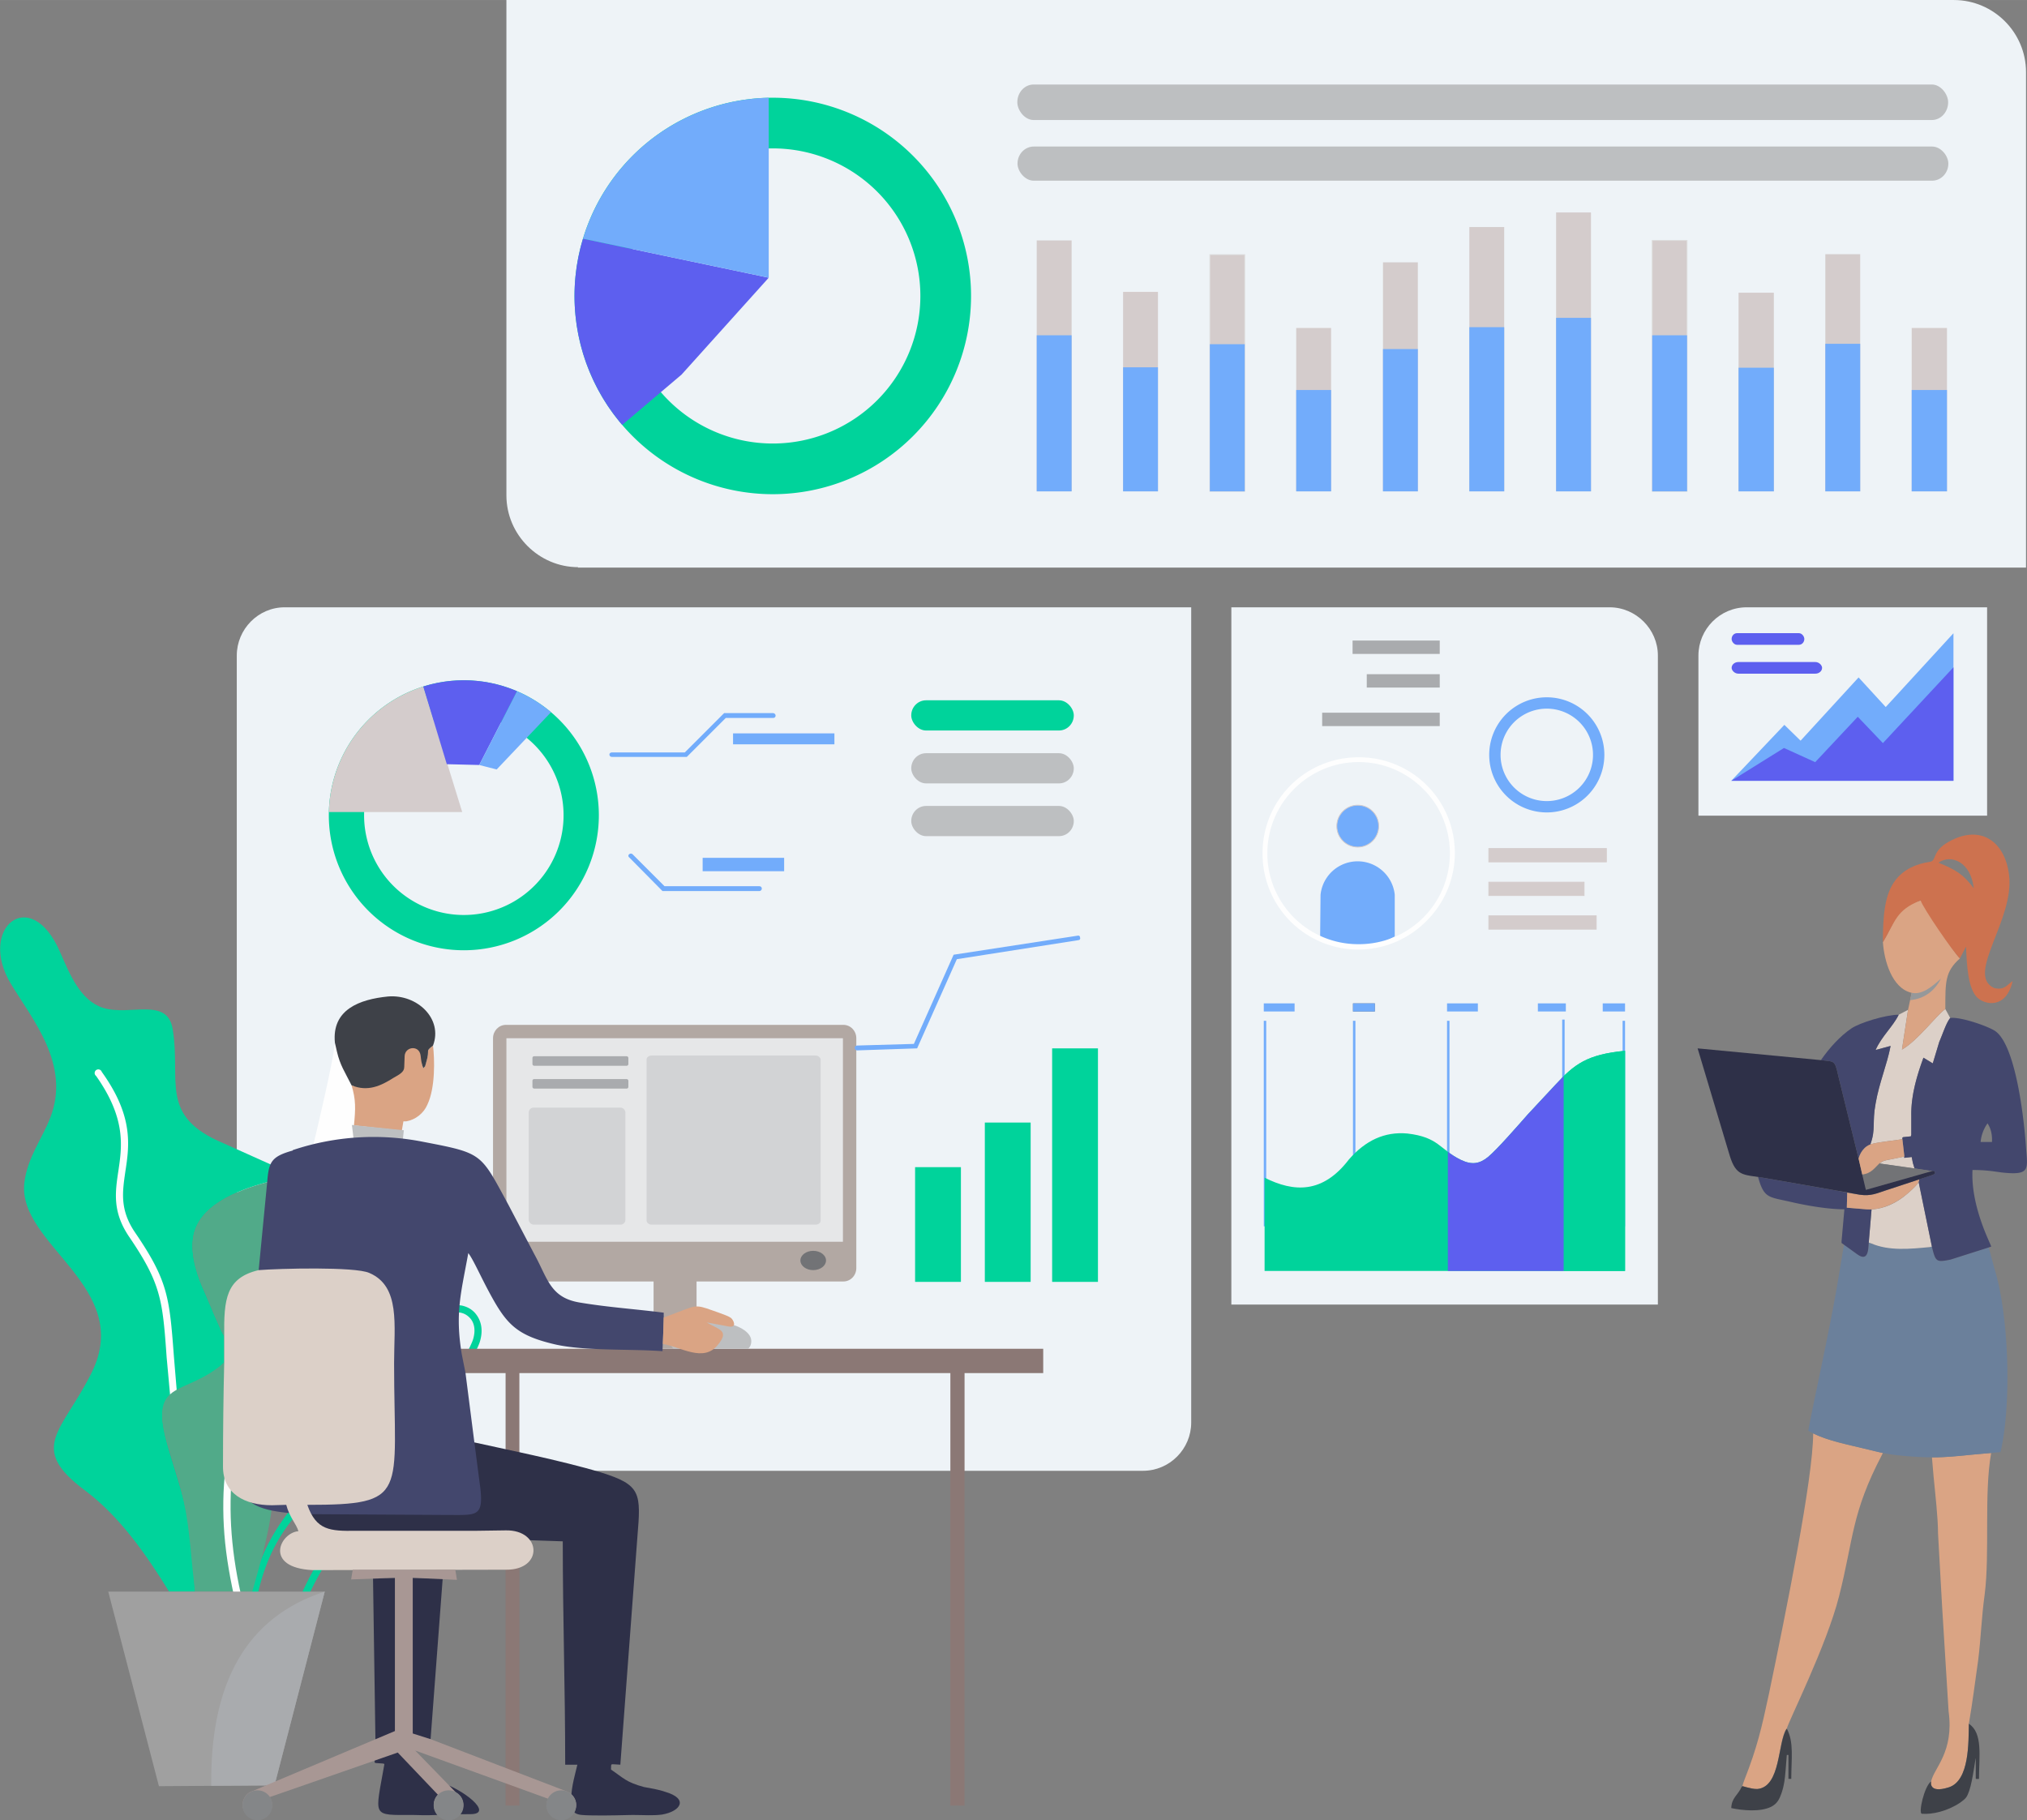 <svg xmlns="http://www.w3.org/2000/svg" xml:space="preserve" width="540" height="485" style="shape-rendering:geometricPrecision;text-rendering:geometricPrecision;image-rendering:optimizeQuality;fill-rule:evenodd;clip-rule:evenodd" viewBox="0 0 4999.4 4490.1"><rect x="0" y="0" width="4999.4" height="4490.1" fill="#808080" stroke="none"/><defs><clipPath id="id0"><path d="M1144 1678a333 333 0 1 1 0 666 333 333 0 0 1 0-666zm0 87a246 246 0 1 1 0 492 246 246 0 0 1 0-492z"/></clipPath><clipPath id="id1"><path d="M1906 241a489 489 0 1 1 0 978 489 489 0 0 1 0-978zm0 125a364 364 0 1 1 0 728 364 364 0 0 1 0-728z"/></clipPath><clipPath id="id2"><path d="M3119 3135h889v-543c-94 9-125 33-172 84l-68 73c-23 26-75 86-98 105-21 17-40 20-67 7-53-26-54-56-132-65-56-5-103 17-144 64-65 85-136 81-208 45v230z"/></clipPath><style>.str0,.str1{stroke:#d4cccc;stroke-width:2;stroke-miterlimit:22.926}.str0{stroke:#dedede}.fil12{fill:none}.fil30{fill:#d2d3d5}.fil15{fill:#bdbfc1}.fil25{fill:#a9abae}.fil32{fill:#848688}.fil8{fill:#727376}.fil3{fill:#00d39b}.fil24{fill:#2e3048}.fil22{fill:#3e4148}.fil21{fill:#43476d}.fil5{fill:#51aa89}.fil10,.fil13{fill:#5d5fef}.fil11,.fil7{fill:#72acfb}.fil6{fill:#d4cccc}.fil18{fill:#daa484}.fil20{fill:#dcd0c8}.fil0{fill:#eef3f7}.fil26,.fil4{fill:#fefefe;fill-rule:nonzero}.fil26{fill:#72acfb}</style></defs><g id="Camada_x0020_1"><path class="fil0" d="M702 1498h2236v2011c0 65-53 119-119 119H584V1617c0-65 53-119 118-119z"/><path d="M744 3931c48-107 112-181 178-257 57-67 117-135 170-231l13-22c22-38 57-100 62-118 7-24 2-42-9-53-5-5-11-9-18-11-6-2-14-2-21-1-19 4-38 19-49 49a835 835 0 0 1-255 366c-81 74-151 138-183 296l-17-4a495 495 0 0 1 188-305c82-75 175-160 250-359 14-37 39-56 63-60 10-2 20-2 29 1 10 3 18 8 25 15 15 16 23 40 14 71-5 20-42 83-64 122l-12 22c-55 97-115 166-172 233-66 76-128 148-176 253l-16-7z" style="fill:#00d39b;fill-rule:nonzero"/><path style="fill:#8b7875" d="M1281 3387v1067h-34V3387h-183v-60h1509v60h-194v1067h-35V3387z"/><path class="fil3" d="M417 3926h64c-3-41-8-129-19-183-19-112-82-231-55-283 13-33 74-49 91-56 27-13 37-27 55-43v-65c-8-11-40-90-49-110-16-35-34-86-28-131 10-79 105-118 183-139l50-12 3-11-43-20-118-53c-160-67-104-153-125-281-13-81-105-32-172-53-56-18-82-83-106-138-73-168-204-58-121 79 53 88 148 199 97 330-19 50-57 99-64 161-17 153 271 256 166 468-72 145-159 184-17 290 86 64 152 159 208 250z"/><path class="fil4" d="M237 2654a9 9 0 1 1 14-10c79 110 68 182 58 247-7 49-14 93 24 149 82 120 85 161 96 307l10 120a9 9 0 1 1-17 1l-11-120c-10-142-14-182-93-298-41-61-34-109-26-162 9-61 19-129-55-234z"/><path class="fil5" d="M481 3926h93l48 1c18-64 43-149 49-214 41-441-40-430-118-352-97 85-183 39-143 192l29 95c24 80 28 141 36 223l6 55z"/><path class="fil4" d="M577 3936c-13-59-22-116-25-172-3-55-1-110 7-164l17 3c-7 52-9 106-6 161 3 54 11 110 24 168l-17 4z"/><path class="fil0" d="M1425 1400h3572V178c0-98-80-178-178-178H1249v1222c0 97 80 177 177 177z"/><path class="fil6" d="M2557 593h86v619h-86zM2770 720h86v492h-86z"/><path class="fil6 str0" d="M2984 628h86v584h-86z"/><path class="fil6" d="M3197 809h86v403h-86zM3411 647h86v565h-86zM3624 560h86v652h-86zM3838 524h86v688h-86z"/><path class="fil6 str0" d="M4075 593h86v619h-86z"/><path class="fil6" d="M4288 722h87v490h-87zM4502 627h86v585h-86zM4715 809h87v403h-87z"/><path class="fil0" d="M3037 3218h1052V1617c0-65-54-119-119-119h-933v1720z"/><path class="fil7" d="M3337 2518h6v507h-6zM3117 2518h6v507h-6zM4002 2518h6v507h-6zM3569 2518h6v507h-6zM3117 2475h76v20h-76z"/><path class="fil8" d="M3337 2475h54v20h-54z"/><path class="fil7" d="M3569 2475h76v20h-76zM3337 2475h54v20h-54zM3793 2475h69v20h-69zM3953 2475h55v20h-55zM3853 2515h6v507h-6z"/><path class="fil0" d="M4308 1498h593v514h-712v-395c0-65 53-119 119-119z"/><path class="fil3" d="M1144 1678a333 333 0 1 1 0 666 333 333 0 0 1 0-666zm0 87a246 246 0 1 1 0 492 246 246 0 0 1 0-492z"/><g style="clip-path:url(#id0)"><g id="_2166468978240"><path id="1" style="fill:#d4cccc" d="m735 1628 287-7 118 382H735z"/><path class="fil10" d="m1012 1588 318 10-148 289-80-2z"/><path class="fil11" d="m1448 1663-118-65-148 289 43 11z"/></g></g><path class="fil12" d="M1144 1678a333 333 0 1 1 0 666 333 333 0 0 1 0-666zm0 87a246 246 0 1 1 0 492 246 246 0 0 1 0-492z"/><path class="fil3" d="M1906 241a489 489 0 1 1 0 978 489 489 0 0 1 0-978zm0 125a364 364 0 1 1 0 728 364 364 0 0 1 0-728z"/><g style="clip-path:url(#id1)"><g id="_2166468982368"><path class="fil13" d="m1400 1162 281-238 215-239-547-115z"/><path class="fil11" d="M1431 173h465v512l-547-115z"/><path style="fill:#333" d="M-3718 2836h1873v1663h-1873z"/><path class="fil3" d="M-3718 986h1873v1663h-1873z"/><path class="fil13" d="M-3718-853h1873V810h-1873z"/></g></g><path class="fil12" d="M1906 241a489 489 0 1 1 0 978 489 489 0 0 1 0-978zm0 125a364 364 0 1 1 0 728 364 364 0 0 1 0-728z"/><rect class="fil15" x="2247.5" y="1988" width="400.9" height="74.5" rx="36.6" ry="37.2"/><path class="fil7" d="M2557 827h86v385h-86zM2770 906h86v306h-86zM2984 849h86v363h-86zM3197 962h86v250h-86zM3411 861h86v351h-86zM3624 807h86v405h-86zM3838 784h86v428h-86zM4075 827h86v385h-86zM4288 907h87v305h-87zM4502 848h86v364h-86zM4715 962h87v250h-87z"/><rect class="fil15" x="2509.1" y="208.4" width="2295.8" height="87.6" rx="40.2" ry="43.8"/><rect class="fil15" x="2509.6" y="361.4" width="2295.8" height="84.3" rx="40.2" ry="42.1"/><path class="fil7" d="M3815 1720a142 142 0 1 1 0 284 142 142 0 0 1 0-284zm0 28a114 114 0 1 1 0 228 114 114 0 0 1 0-228zM4270 1926h548v-364l-167 182-67-73-143 156-40-39z"/><circle class="fil7 str1" cx="3348.8" cy="2037.8" r="51.7"/><path class="fil7" d="M3256 2310c64 41 124 32 184 0v-103a92 92 0 0 0-183 0l-1 103z"/><path class="fil3" d="M3119 3135h889v-543c-94 9-125 33-172 84l-68 73c-23 26-75 86-98 105-21 17-40 20-67 7-53-26-54-56-132-65-56-5-103 17-144 64-65 85-136 81-208 45v230z"/><g style="clip-path:url(#id2)"><g id="_2166468933888"><path class="fil10" d="M3571 2610h286v550h-286z"/><path style="fill:#00d39b" d="M3857 2561h165v599h-165z"/></g></g><path class="fil12" d="M3119 3135h889v-543c-94 9-125 33-172 84l-68 73c-23 26-75 86-98 105-21 17-40 20-67 7-53-26-54-56-132-65-56-5-103 17-144 64-65 85-136 81-208 45v230z"/><rect class="fil3" x="2247.5" y="1727.4" width="400.9" height="74.5" rx="36.6" ry="37.2"/><rect class="fil15" x="2247.5" y="1857.9" width="400.9" height="74.5" rx="36.6" ry="37.2"/><path class="fil5" d="M553 3296c63 85 131-9 148-166l16-223-58 9c-78 21-173 60-183 139-6 45 12 96 28 130 9 21 41 100 49 111z"/><path style="fill:#a0a0a0" d="m267 3926 125 480 285-2 124-478z"/><path class="fil18" d="m4299 4401-2 5h1l11 3c9 2 15 4 25 4 58-5 50-112 71-147h1l1-2c3-16 98-204 129-327 36-142 30-204 106-349l2-4-47-11c-38-9-89-19-124-37h-1c0 110-67 440-109 642-18 84-29 132-60 211l-4 11v1zM4763 4394s-8 31 43 15c52-16 49-112 50-157 9-52 15-101 23-157 7-57 8-104 16-162 13-101-2-248 16-349l-45 4c-35 3-64 7-101 7l4 47c4 42 11 102 11 141l10 179 16 259c14 101-36 140-43 173z"/><path d="m4548 3070-14 84c-20 122-62 307-74 375 35 22 94 33 137 44 34 8 40 11 77 16 90 10 133 5 192-1l68-6c27-113 22-334-15-453l-14-52-6 2-88 28c-35 7-37 6-46-31v-1l-4 1a603 603 0 0 1-109 1c-13-2-25-5-37-10l-6-2-1 14c-3 30-18 22-30 13l-30-22z" style="fill:#6b809b"/><path class="fil20" d="m4722 2882-4-13-3-15-18 2-1-3-29 6c-12 3-21 2-31 11l86 12zm-30-72v-2c0-1 0-2 2-3l19-2 1-4v-47c-1-51 15-102 30-143l23 14 16-53c8-18 17-47 27-59l-12-22c-21 14-68 78-107 100l15-98-23 12c-14 29-42 53-57 87l37-10c-9 47-28 90-37 142-9 48 1 63-13 101l7-2c21-5 49-7 72-11z"/><path class="fil21" d="M4531 2937zm82-114c14-38 4-53 13-101 9-52 28-95 37-142l-37 10c15-34 43-58 57-87-32 0-97 20-117 34-28 19-54 48-75 78 34 4 34-1 43 39l50 204c2-8 9-28 29-35z"/><path class="fil22" d="M4296 4407c-10 22-25 27-26 53 28 6 71 10 98-3 16-8 21-20 26-34 7-21 8-34 10-56l3-38h4v59h7c0-50 7-90-11-124-23 33-14 144-73 149-10 0-16-2-25-4l-11-3-2 1z"/><path class="fil18" d="M4644 2324c3 45 22 114 71 125l-9 42-15 98c39-22 86-86 107-100 0-67-1-92 36-125-15-13-87-126-93-144-65 17-66 53-97 104z"/><path class="fil20" d="m4616 2984-7 81 6 2c44 19 95 14 146 9l4-1-33-160-2 4c-7 10-25 25-30 29-20 17-51 34-84 35z"/><path class="fil22" d="M4763 4394c-17 12-32 79-23 80 26 2 62-6 94-27 15-11 17-13 23-30 9-26 16-88 16-79v49c0 2 5 1 8 1 0-56 10-113-25-136-1 45 2 141-50 157-51 16-43-15-43-15z"/><path d="M4890 2793z" style="fill:#63607e"/><path class="fil21" d="M4733 2909c1 1 0 3-1 6l33 161c9 37 11 38 46 31l88-28 12-4c2-1-51-97-46-189 31 0 50 3 71 6 72 8 65-7 61-61-7-99-30-260-78-289-20-12-83-34-109-31-10 12-19 41-27 59l-16 53-23-14c-15 41-31 92-30 143v47l-1 4-19 2c-2 1-2 1-2 3v2l5 43h-1l1 3 18-2 3 15 4 13 46 7c6 0 6 6-1 9l-34 11zm-125 170 8-96h-13l-48-4 1-37-25-5-183-32-12-2c15 54 26 49 82 62 34 8 90 18 131 18l-7 79v4l36 26c12 9 27 17 30-13zm294-308a94 94 0 0 0-17 46h28c1-19-3-34-11-46z"/><path class="fil18" d="m4556 2942-1 37 48 4c37 3 74-16 97-35 5-4 23-19 30-29 3-4 4-9 3-10l-2 1-82 27c-19 6-34 14-62 10l-31-5z"/><path class="fil8" d="m4768 2889-132-19h-1c-11 11-20 25-42 27l9 38 162-46h4z"/><path class="fil24" d="m4348 2905 183 32 56 10c28 4 43-4 62-10l82-27 36-12c9-3 6-12-3-9l-162 46-9-38-9-39-50-204c-9-40-9-35-43-39l-304-29 79 264c16 52 33 47 82 55z"/><path class="fil18" d="m4593 2897-9-39c2-8 11-32 36-37 21-5 49-7 72-11l5 43-30 6c-13 3-21 2-32 11-11 10-20 25-42 27z"/><g id="_2166468954816"><path class="fil10" d="M4270 1926h548v-280l-174 187-62-65-105 112-77-35z"/><rect class="fil10" x="4270.9" y="1561.8" width="179.3" height="28.7" rx="13.3" ry="14.4"/><rect class="fil10" x="4270.9" y="1633" width="223.1" height="28.7" rx="16.6" ry="14.4"/></g><path class="fil25" d="M3336 1580h215v33h-215zM3371 1663h180v33h-180zM3261 1758h290v33h-290z"/><path class="fil4" d="M3351 1868a236 236 0 0 1 167 404 236 236 0 0 1-404-167 236 236 0 0 1 237-237zm159 78a224 224 0 0 0-318 0 224 224 0 0 0 159 383 224 224 0 0 0 225-224c0-62-25-119-66-159z"/><path class="fil6 str1" d="M3672 2093h290v33h-290zM3672 2176h235v33h-235zM3672 2259h265v33h-265z"/><path class="fil26" d="M1509 1867c-3 0-6-2-6-6 0-3 3-5 6-5h180l97-97h121c3 0 6 3 6 6s-2 6-6 6h-117l-96 96h-185zM1552 2115c-3-2-3-6 0-8 2-2 6-2 8 0l79 79h234c3 0 6 2 6 6 0 3-3 6-6 6h-239l-82-83z"/><path class="fil7" d="M1808 1809h250v27h-250zM1733 2116h201v33h-201z"/><path d="M1248 2528h832c18 0 32 15 32 33v567c0 18-14 33-32 33h-362v166h-106v-166h-364c-18 0-32-15-32-33v-567c0-18 14-33 32-33z" style="fill:#b2a8a3"/><path d="m771 2832-20 73 119-44 36-89c4-41-11-74-22-110-8-15-20-23-27-41-7-17-25-34-31-49-4 46-42 205-55 260z" style="fill:#fefefe"/><path class="fil18" d="M867 2677c11 36 10 58 6 99l118 13 4-23h7c23-4 43-20 52-41 20-42 18-112 14-146-21 17-6 6-17 41-5 17 1 5-7 15-13-31 15-52-18-61-25 18-122-71-128-24-38 22 21 149-31 127z"/><path class="fil15" d="m868 2775 128 13-3 29H873zM1845 3327c6-5 8-12 8-19 0-26-44-48-100-48-55 0-100 22-100 48 0 7 3 14 8 19h184z"/><path class="fil3" d="M2257 2879h113v283h-113zM2429 2769h113v393h-113zM2595 2586h113v576h-113z"/><path style="fill:#e6e7e8" d="M1249 2561h830v502h-830z"/><rect class="fil30" x="1304.1" y="2732.2" width="238.4" height="288.6" rx="11.9" ry="11.9"/><rect class="fil30" x="1594.7" y="2603.7" width="429.3" height="417.1" rx="12.2" ry="9.8"/><path class="fil24" d="m856 3804 302 5c59-1 61-2 141-10l89 3c0 190 6 361 6 551h30c-4 18-15 54-15 82-2 43 12 42 48 43 38 1 91-1 103-1 26 0 51 2 73-1 46-8 66-39 8-56-17-6-37-9-53-12-44-12-50-22-81-43 1-17-4-13 23-12l42-561c9-109 10-129-90-160-95-29-250-60-312-74-8 195-130 96-420 101-24 0 21 146 106 145zm70 491-2 52c-1 4 25 1 24 5-23 132-33 125 71 125 61 2 80-2 141-2s-20-64-76-79l-63-70-18-34 59-2 30-398H920l6 403z"/><path class="fil21" d="M722 2838c-54 15-59 29-63 78l-21 217-40 508c-5 55 11 90 166 94l340 2c71 0 88 5 81-64l-15-115-22-172-9-45c-17-102-2-151 16-250 11 14 27 50 47 88 45 85 68 114 166 137 73 17 187 11 266 17 1-36 3-58 3-95-70-9-135-13-207-25-73-12-79-59-112-119l-64-122c-69-127-62-127-208-155a628 628 0 0 0-324 20z"/><path class="fil18" d="m1637 3250-2 65c45 8 100 46 135 3 31-37 2-38-27-56l54 10c22 4 12-16 6-21-7-5-17-8-30-13l-17-6c-39-14-40-12-82 4l-37 14z"/><path class="fil20" d="M553 3296v65c-2 81-3 168-3 255-1 69 54 97 121 97l35-1c8 31 25 47 30 65-46 4-86 90 35 96l477-1c93 1 88-99-1-97l-72 1H878c-64 1-98-1-120-64 253 0 214-25 214-350 0-93 16-189-61-222-35-16-224-11-273-7-81 19-86 72-85 163z"/><path class="fil22" d="m826 2572 5 22c8 34 19 49 36 83 40 17 73 1 103-18 16-9 27-15 27-27l1-27c1-22 31-27 38-7 3 8 1 19 8 37 8-10 2 2 7-14 11-36-4-25 17-42 25-66-39-127-111-121-70 7-139 32-131 114z"/><rect class="fil25" x="1313.2" y="2605.4" width="236.6" height="23.5" rx="4.1" ry="4.1"/><rect class="fil25" x="1313.2" y="2661.7" width="236.6" height="23.5" rx="4.1" ry="4.1"/><ellipse class="fil8" cx="2005.7" cy="3109.2" rx="31.6" ry="23.8"/><path class="fil25" d="m521 4405 156-1 124-478c-194 63-283 226-280 479z"/><path d="m1062 4290-44-14v-384l109 5-4-25H870l-4 24 108-4v378l-351 148-5 2a36 36 0 0 0 17 68c20 0 36-16 36-36 0-7-2-14-6-19l316-110 99 104a36 36 0 0 0 26 61 36 36 0 0 0 31-55c-3-4-7-8-11-10l-102-105 328 119c-2 4-4 10-4 15 0 20 17 36 37 36s36-16 36-36c0-15-10-28-23-33l-336-129z" style="fill:#a89794"/><circle class="fil32" cx="635" cy="4453.1" r="36.9"/><circle class="fil32" cx="1106.5" cy="4453.1" r="36.9"/><circle class="fil32" cx="1384.3" cy="4453.1" r="36.9"/><path class="fil26" d="M2114 2591c-3 0-6-3-6-6s2-6 6-6l140-4 98-220 306-47c3-1 6 1 6 5 1 3-1 6-4 6l-300 47-98 220-148 5z"/><path d="M4787 2414c-24 22-47 40-72 35l-4 18c35-3 61-23 76-53z" style="fill:#96989a"/><path d="M4644 2324c31-51 32-79 93-103 6 19 82 130 97 143l15-29c2 48 5 102 27 125 19 19 72 30 88-40-13 8-20 24-46 17-71-33 52-169 37-280-10-80-69-125-148-81-44 24-29 48-48 50-33 5-63 18-84 45-27 35-31 88-31 153zm137-196c31-22 80-2 87 63-25-34-45-46-87-63z" style="fill:#cd724f"/></g></svg>